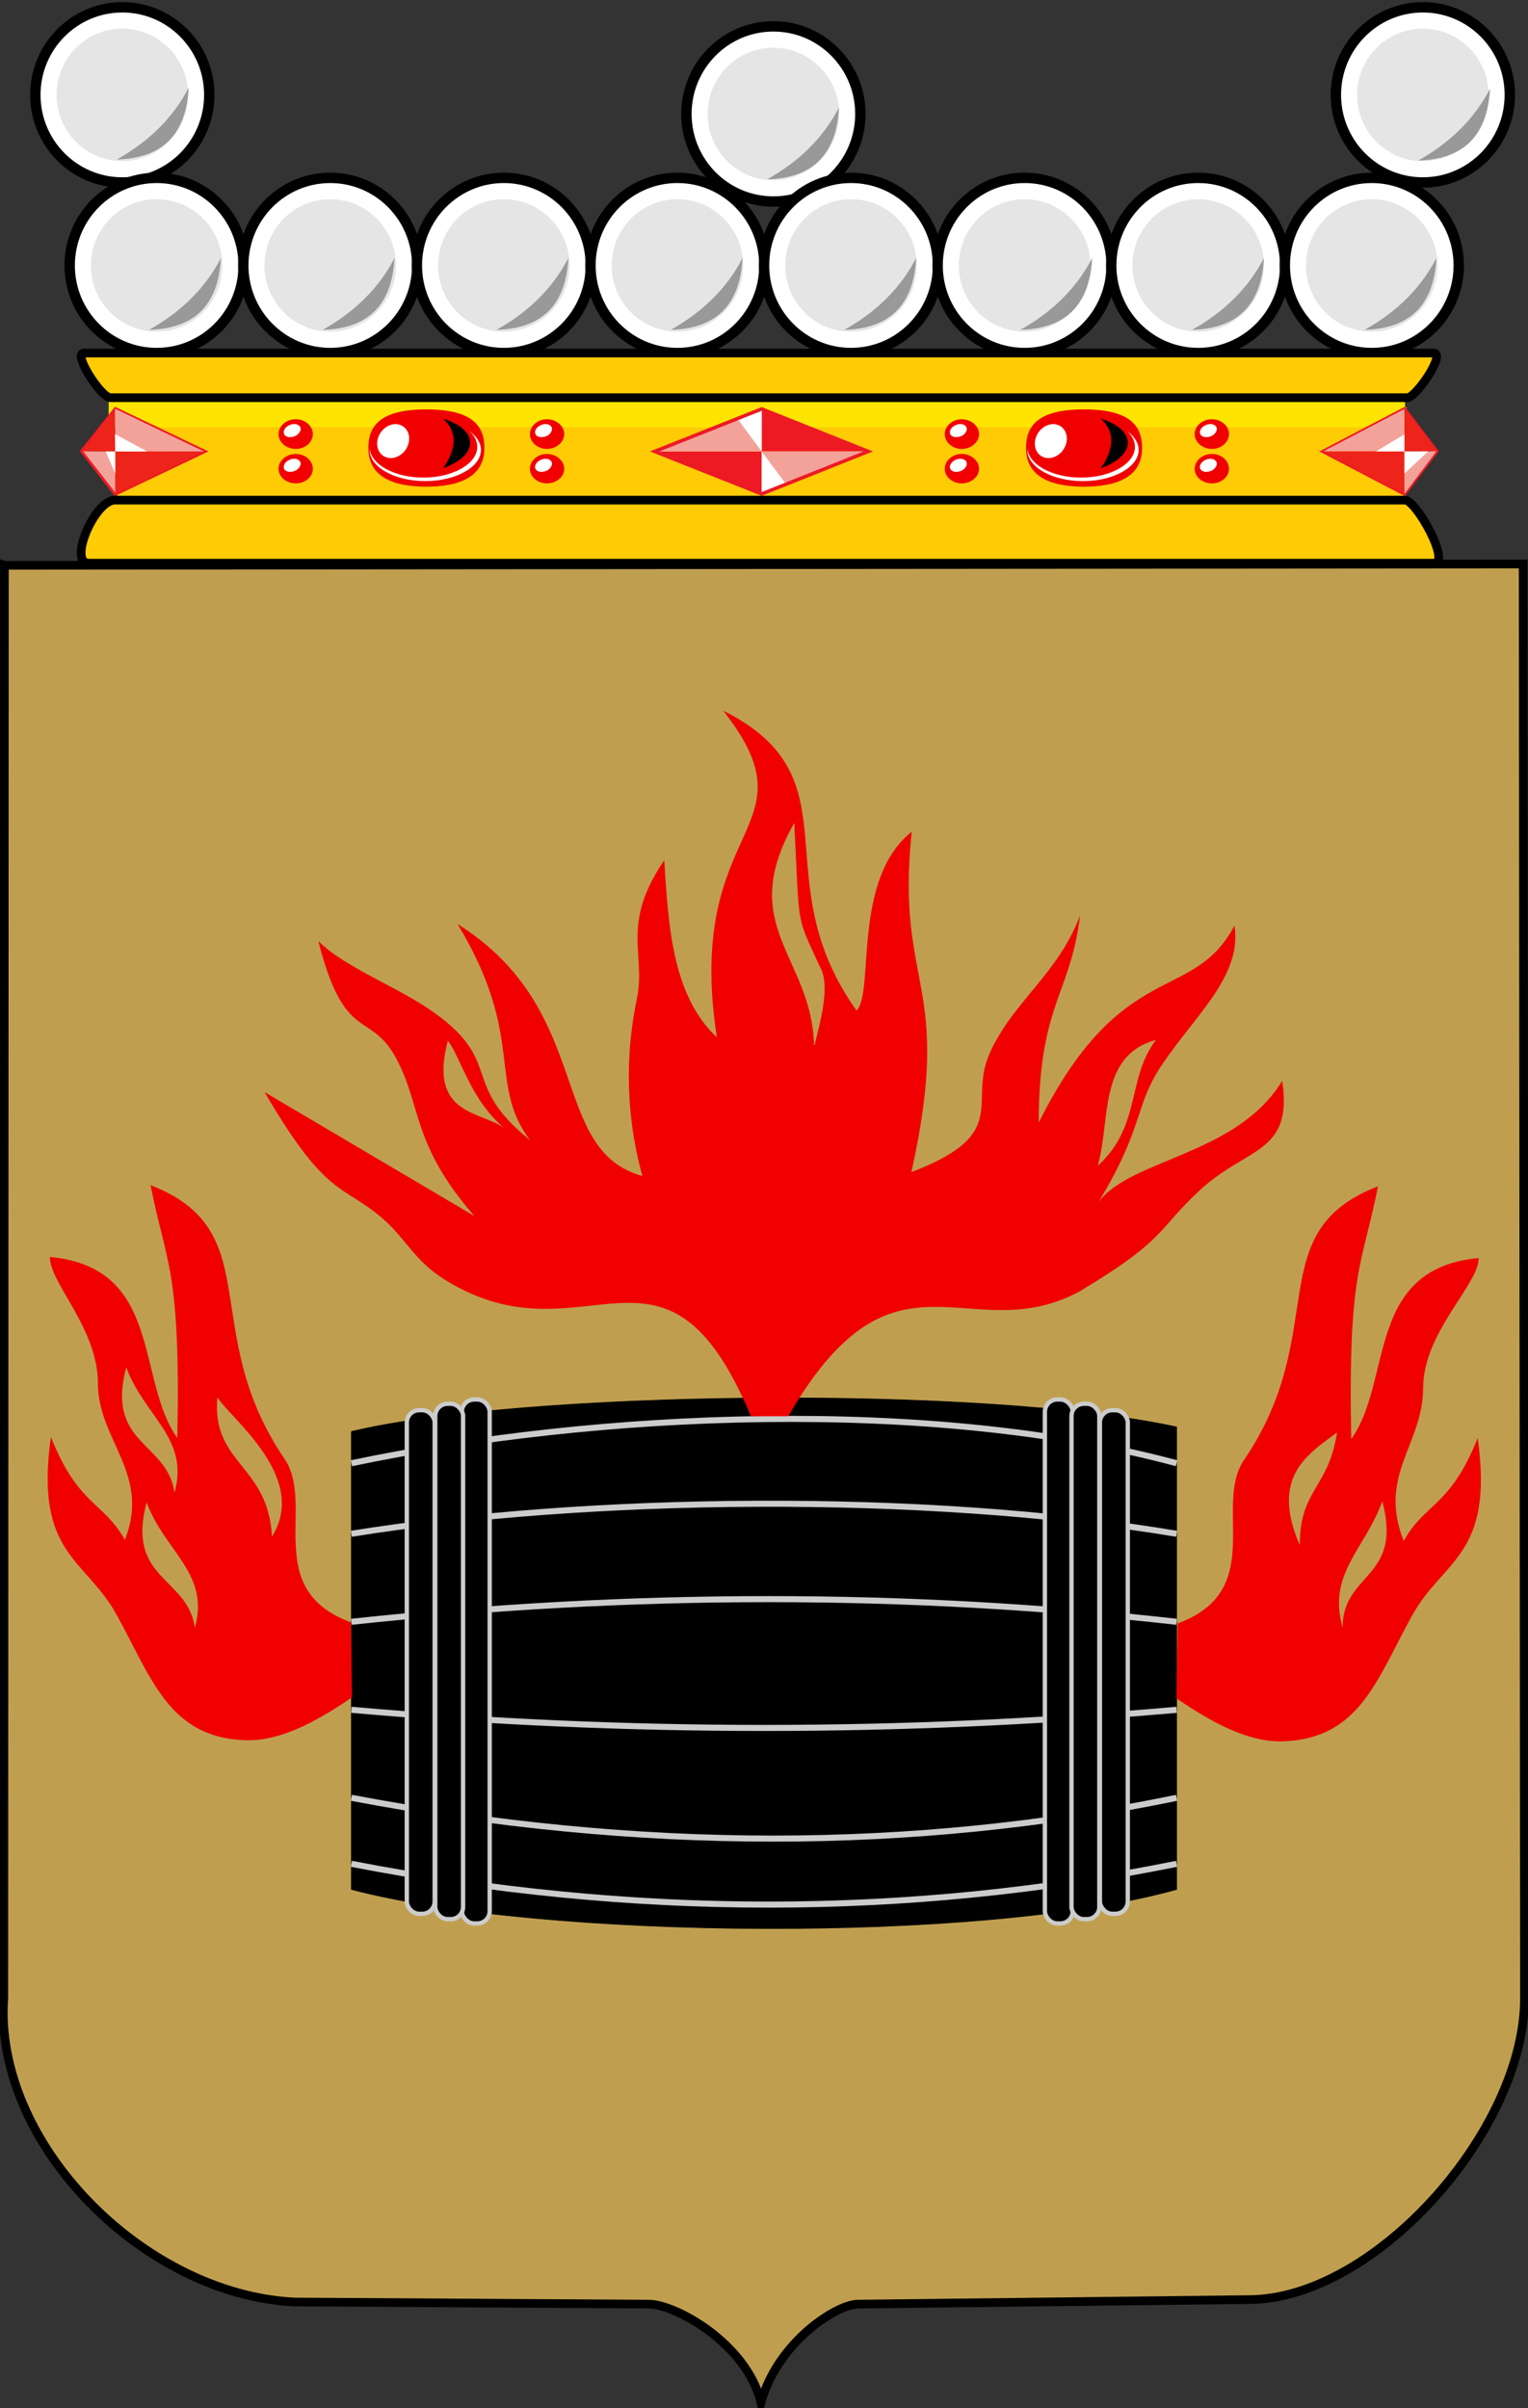<?xml version="1.0" encoding="UTF-8"?>
<!DOCTYPE svg PUBLIC "-//W3C//DTD SVG 1.1//EN" "http://www.w3.org/Graphics/SVG/1.1/DTD/svg11.dtd">
<!-- Creator: CorelDRAW -->
<svg xmlns="http://www.w3.org/2000/svg" xml:space="preserve" width="500px" height="788px" shape-rendering="geometricPrecision" text-rendering="geometricPrecision" image-rendering="optimizeQuality" fill-rule="evenodd" clip-rule="evenodd"
viewBox="0 0 500 788"
 xmlns:xlink="http://www.w3.org/1999/xlink"
 xmlns:svg="http://www.w3.org/2000/svg"
 version="1.0">
 <rect x="0" y="0" width="500" height="788" fill="#333333" stroke="none"/>
 <g id="Layer_x0020_1">
  <polygon id="path133" fill="#FFCB05" points="38.363,133.215 460.236,133.215 459.895,163.078 38.363,162.624 "/>
  <polygon id="path131" fill="#FFE400" points="35.561,129.008 459.759,129.008 459.759,139.799 35.561,139.799 "/>
  <polygon id="path143" fill="#ED1A24" points="284.104,147.73 249.243,133.823 249.243,147.73 "/>
  <polygon id="path145" fill="#ED1A24" points="214.381,147.73 249.243,161.637 249.243,147.73 "/>
  <polygon id="path147" fill="#F3A29A" points="214.381,147.73 249.243,133.823 249.243,147.73 "/>
  <polygon id="path149" fill="#F3A29A" points="284.104,147.73 249.243,161.637 249.243,147.73 "/>
  <polygon id="path151" fill="white" points="249.243,133.494 249.243,147.73 241.116,136.785 "/>
  <polygon id="path153" fill="white" points="249.243,161.966 249.243,147.73 257.37,158.674 "/>
  <polygon id="path155" fill="none" stroke="#ED1A24" stroke-width="1.152" points="249.243,161.637 214.229,147.73 249.243,133.823 284.104,147.73 "/>
  <path id="path159" fill="#F00000" d="M354.704 133.972c15.439,0 19.023,5.687 19.023,12.639 0,6.952 -4.488,12.639 -19.023,12.639 -14.535,0 -18.953,-5.687 -18.953,-12.639 0,-6.951 3.514,-12.639 18.953,-12.639z"/>
  <path id="path161" fill="white" d="M368.829 141.065c2.342,1.728 3.762,3.868 3.762,6.172 0,5.596 -8.163,10.204 -18.242,10.204 -10.009,0 -18.172,-4.608 -18.172,-10.204 0,-0.164 0,-0.329 0,-0.494 0.497,5.349 8.163,9.545 17.604,9.545 9.653,0 17.603,-4.526 17.603,-10.04 0,-1.892 -0.923,-3.703 -2.555,-5.184z"/>
  <polygon id="path175" fill="none" points="433.118,147.648 462.545,133.823 462.545,147.73 "/>
  <polygon id="path177" fill="none" stroke="#ED1A24" stroke-width="1.152" points="459.565,161.637 432.969,147.73 459.565,133.823 470.069,147.648 "/>
  <polygon id="path179" fill="#F3A29A" points="432.969,147.73 459.565,133.823 459.565,147.73 "/>
  <polygon id="path181" fill="#F3A29A" points="470.069,147.648 459.565,147.73 459.565,161.637 "/>
  <polygon id="path183" fill="#ED241A" points="470.069,147.648 459.565,133.576 459.565,147.73 "/>
  <polygon id="path185" fill="#ED241A" points="433.043,147.73 459.565,161.637 459.565,147.648 "/>
  <polygon id="path187" fill="white" points="459.565,154.971 459.565,147.73 467.313,147.73 "/>
  <polygon id="path189" fill="white" points="459.565,142.134 459.565,147.73 450.253,147.73 "/>
  <polygon id="path193" fill="none" points="66.723,147.648 34.567,133.823 34.567,147.73 "/>
  <polygon id="path195" fill="none" stroke="#ED1A24" stroke-width="1.152" points="37.705,161.637 66.884,147.73 37.785,133.823 26.823,147.648 "/>
  <polygon id="path197" fill="#F3A29A" points="37.624,133.741 37.705,147.73 66.884,147.812 "/>
  <polygon id="path199" fill="#F3A29A" points="27.174,147.648 37.785,147.73 38.055,161.637 "/>
  <polygon id="path201" fill="#ED241A" points="66.723,147.73 37.705,161.637 37.705,147.73 "/>
  <polygon id="path203" fill="#ED241A" points="26.823,147.648 37.624,133.823 37.705,147.73 "/>
  <polygon id="path205" fill="white" points="37.705,154.971 37.705,147.73 34.567,147.73 "/>
  <polygon id="path207" fill="white" points="37.624,142.052 37.705,147.73 48.141,147.73 "/>
  <path id="path213" fill="#F00000" d="M178.973 137.197c3.072,0 5.664,2.222 5.664,4.855 0,2.633 -2.592,4.855 -5.664,4.855 -3.072,0 -5.568,-2.222 -5.568,-4.855 0,-2.633 2.496,-4.855 5.568,-4.855z"/>
  <path id="path215" fill="white" d="M176.574 139.337c1.344,-0.823 2.976,-0.74 3.744,0.164 0.672,0.823 0.192,2.222 -1.152,3.045 -1.44,0.741 -3.072,0.658 -3.744,-0.164 -0.768,-0.905 -0.192,-2.304 1.152,-3.045z"/>
  <path id="path219" fill="#F00000" d="M178.973 148.553c3.072,0 5.664,2.222 5.664,4.855 0,2.633 -2.592,4.773 -5.664,4.773 -3.072,0 -5.568,-2.14 -5.568,-4.773 0,-2.633 2.496,-4.855 5.568,-4.855z"/>
  <path id="path221" fill="white" d="M176.574 150.692c1.344,-0.823 2.976,-0.741 3.744,0.164 0.672,0.823 0.192,2.222 -1.152,3.045 -1.44,0.741 -3.072,0.658 -3.744,-0.164 -0.768,-0.905 -0.192,-2.304 1.152,-3.045z"/>
  <path id="path227" fill="#F00000" d="M314.709 137.197c3.072,0 5.664,2.222 5.664,4.855 0,2.633 -2.592,4.855 -5.664,4.855 -3.072,0 -5.568,-2.222 -5.568,-4.855 0,-2.633 2.496,-4.855 5.568,-4.855z"/>
  <path id="path229" fill="white" d="M312.309 139.337c1.344,-0.823 2.976,-0.74 3.744,0.164 0.672,0.823 0.192,2.222 -1.152,3.045 -1.44,0.741 -3.072,0.658 -3.744,-0.164 -0.768,-0.905 -0.192,-2.304 1.152,-3.045z"/>
  <path id="path233" fill="#F00000" d="M314.709 148.553c3.072,0 5.664,2.222 5.664,4.855 0,2.633 -2.592,4.773 -5.664,4.773 -3.072,0 -5.568,-2.14 -5.568,-4.773 0,-2.633 2.496,-4.855 5.568,-4.855z"/>
  <path id="path235" fill="white" d="M312.309 150.692c1.344,-0.823 2.976,-0.741 3.744,0.164 0.672,0.823 0.192,2.222 -1.152,3.045 -1.44,0.741 -3.072,0.658 -3.744,-0.164 -0.768,-0.905 -0.192,-2.304 1.152,-3.045z"/>
  <path id="path241" fill="#F00000" d="M96.803 137.197c3.072,0 5.568,2.222 5.568,4.855 0,2.633 -2.496,4.855 -5.568,4.855 -3.168,0 -5.663,-2.222 -5.663,-4.855 0,-2.633 2.495,-4.855 5.663,-4.855z"/>
  <path id="path243" fill="white" d="M94.307 139.337c1.344,-0.823 3.072,-0.74 3.743,0.164 0.768,0.823 0.192,2.222 -1.152,3.045 -1.344,0.741 -3.072,0.658 -3.744,-0.164 -0.672,-0.905 -0.192,-2.304 1.152,-3.045z"/>
  <path id="path247" fill="#F00000" d="M96.803 148.553c3.072,0 5.568,2.222 5.568,4.855 0,2.633 -2.496,4.773 -5.568,4.773 -3.168,0 -5.663,-2.14 -5.663,-4.773 0,-2.633 2.495,-4.855 5.663,-4.855z"/>
  <path id="path249" fill="white" d="M94.307 150.692c1.344,-0.823 3.072,-0.741 3.743,0.164 0.768,0.823 0.192,2.222 -1.152,3.045 -1.344,0.741 -3.072,0.658 -3.744,-0.164 -0.672,-0.905 -0.192,-2.304 1.152,-3.045z"/>
  <path id="path255" fill="#F00000" d="M396.592 137.197c3.072,0 5.568,2.222 5.568,4.855 0,2.633 -2.496,4.855 -5.568,4.855 -3.168,0 -5.663,-2.222 -5.663,-4.855 0,-2.633 2.496,-4.855 5.663,-4.855z"/>
  <path id="path257" fill="white" d="M394.096 139.337c1.344,-0.823 3.072,-0.74 3.744,0.164 0.768,0.823 0.192,2.222 -1.152,3.045 -1.344,0.741 -3.072,0.658 -3.743,-0.164 -0.672,-0.905 -0.192,-2.304 1.152,-3.045z"/>
  <path id="path261" fill="#F00000" d="M396.592 148.553c3.072,0 5.568,2.222 5.568,4.855 0,2.633 -2.496,4.773 -5.568,4.773 -3.168,0 -5.663,-2.14 -5.663,-4.773 0,-2.633 2.496,-4.855 5.663,-4.855z"/>
  <path id="path263" fill="white" d="M394.096 150.692c1.344,-0.823 3.072,-0.741 3.744,0.164 0.768,0.823 0.192,2.222 -1.152,3.045 -1.344,0.741 -3.072,0.658 -3.743,-0.164 -0.672,-0.905 -0.192,-2.304 1.152,-3.045z"/>
  <ellipse fill="white" stroke="black" stroke-width="3.402" cx="40.022" cy="31.055" rx="28.461" ry="28.666"/>
  <ellipse fill="white" stroke="black" stroke-width="3.402" cx="253.074" cy="37.292" rx="28.461" ry="28.666"/>
  <ellipse fill="#E5E5E5" cx="253.074" cy="37.292" rx="21.519" ry="21.674"/>
  <ellipse fill="white" stroke="black" stroke-width="3.402" cx="465.588" cy="31.055" rx="28.461" ry="28.666"/>
  <ellipse fill="#E5E5E5" cx="465.588" cy="31.055" rx="21.519" ry="21.674"/>
  <ellipse fill="#E5E5E5" cx="40.022" cy="31.055" rx="21.519" ry="21.674"/>
  <ellipse fill="white" stroke="black" stroke-width="3.402" cx="51.262" cy="86.868" rx="28.461" ry="28.666"/>
  <ellipse fill="#E5E5E5" cx="51.262" cy="86.868" rx="21.519" ry="21.674"/>
  <ellipse fill="white" stroke="black" stroke-width="3.402" cx="108.064" cy="86.868" rx="28.461" ry="28.666"/>
  <ellipse fill="#E5E5E5" cx="108.064" cy="86.868" rx="21.519" ry="21.674"/>
  <ellipse fill="white" stroke="black" stroke-width="3.402" cx="164.867" cy="86.868" rx="28.461" ry="28.666"/>
  <ellipse fill="#E5E5E5" cx="164.867" cy="86.868" rx="21.519" ry="21.674"/>
  <ellipse fill="white" stroke="black" stroke-width="3.402" cx="221.669" cy="86.868" rx="28.461" ry="28.666"/>
  <ellipse fill="#E5E5E5" cx="221.669" cy="86.868" rx="21.519" ry="21.674"/>
  <ellipse fill="white" stroke="black" stroke-width="3.402" cx="278.471" cy="86.868" rx="28.461" ry="28.666"/>
  <ellipse fill="#E5E5E5" cx="278.471" cy="86.868" rx="21.519" ry="21.674"/>
  <ellipse fill="white" stroke="black" stroke-width="3.402" cx="335.274" cy="86.868" rx="28.461" ry="28.666"/>
  <ellipse fill="#E5E5E5" cx="335.274" cy="86.868" rx="21.519" ry="21.674"/>
  <ellipse fill="white" stroke="black" stroke-width="3.402" cx="392.076" cy="86.868" rx="28.461" ry="28.666"/>
  <ellipse fill="#E5E5E5" cx="392.076" cy="86.868" rx="21.519" ry="21.674"/>
  <ellipse fill="white" stroke="black" stroke-width="3.402" cx="448.879" cy="86.868" rx="28.461" ry="28.666"/>
  <ellipse fill="#E5E5E5" cx="448.879" cy="86.868" rx="21.519" ry="21.674"/>
  <ellipse fill="white" transform="matrix(-0.218 1.042 -1.243 -0.101 343.862 144.349)" rx="5.319" ry="4.111"/>
  <path fill="black" d="M360.123 153.246c2.71,-3.614 6.324,-10.842 0,-16.263 11.895,3.614 11.895,12.046 0,16.263z"/>
  <path id="path159_0" fill="#F00000" d="M139.493 133.972c15.439,0 19.023,5.687 19.023,12.639 0,6.952 -4.488,12.639 -19.023,12.639 -14.535,0 -18.953,-5.687 -18.953,-12.639 0,-6.951 3.514,-12.639 18.953,-12.639z"/>
  <path id="path161_1" fill="white" d="M153.618 141.065c2.343,1.728 3.762,3.868 3.762,6.172 0,5.596 -8.163,10.204 -18.242,10.204 -10.009,0 -18.172,-4.608 -18.172,-10.204 0,-0.164 0,-0.329 0,-0.494 0.497,5.349 8.163,9.545 17.604,9.545 9.653,0 17.603,-4.526 17.603,-10.04 0,-1.892 -0.923,-3.703 -2.555,-5.184z"/>
  <ellipse fill="white" transform="matrix(-0.218 1.042 -1.243 -0.101 128.651 144.349)" rx="5.319" ry="4.111"/>
  <path fill="black" d="M144.913 153.246c2.71,-3.614 6.324,-10.842 0,-16.263 11.895,3.614 11.895,12.046 0,16.263z"/>
  <path fill="#BF9F4F" stroke="black" stroke-width="2.835" d="M1.44 185.001l496.976 -0.43 0.43 469.308c0.039,43.077 -48.666,98.293 -89.87,98.645l-128.285 1.484c-6.992,0.081 -26.143,12.378 -31.68,32.138 -4.808,-19.322 -27.947,-32.086 -36.695,-32.138l-116.033 -0.696c-49.748,-2.518 -98.481,-52.432 -95.034,-99.517l0.19 -468.795z"/>
  <path fill="#999999" d="M242.987 84.44c-5.026,9.701 -12.857,17.533 -23.493,23.493 13.967,-0.38 22.616,-7.217 23.493,-23.493z"/>
  <path fill="#999999" d="M299.792 84.44c-5.026,9.701 -12.857,17.533 -23.493,23.493 13.967,-0.38 22.616,-7.217 23.493,-23.493z"/>
  <path fill="#999999" d="M357.392 84.44c-5.026,9.701 -12.857,17.533 -23.493,23.493 13.967,-0.38 22.616,-7.217 23.493,-23.493z"/>
  <path fill="#999999" d="M185.995 84.44c-5.026,9.701 -12.857,17.533 -23.493,23.493 13.967,-0.38 22.616,-7.217 23.493,-23.493z"/>
  <path fill="#999999" d="M129.096 84.44c-5.026,9.701 -12.857,17.533 -23.493,23.493 13.967,-0.38 22.616,-7.217 23.493,-23.493z"/>
  <path fill="#999999" d="M72.291 84.44c-5.026,9.701 -12.857,17.533 -23.493,23.493 13.967,-0.38 22.616,-7.217 23.493,-23.493z"/>
  <path fill="#999999" d="M61.748 28.687c-5.026,9.701 -12.857,17.533 -23.493,23.493 13.967,-0.38 22.616,-7.217 23.493,-23.493z"/>
  <path fill="#999999" d="M413.59 84.44c-5.026,9.701 -12.857,17.533 -23.493,23.493 13.967,-0.38 22.616,-7.217 23.493,-23.493z"/>
  <path fill="#999999" d="M470.044 84.44c-5.026,9.701 -12.857,17.533 -23.493,23.493 13.967,-0.38 22.616,-7.217 23.493,-23.493z"/>
  <path fill="#999999" d="M487.577 29.038c-5.026,9.701 -12.857,17.533 -23.493,23.493 13.967,-0.38 22.616,-7.217 23.493,-23.493z"/>
  <path fill="#999999" d="M274.534 35.202c-5.026,9.701 -12.857,17.533 -23.493,23.493 13.967,-0.38 22.616,-7.217 23.493,-23.493z"/>
  <path fill="black" stroke="black" stroke-width="0.216" d="M114.987 468.452l0 149.849c61.819,16.32 206.722,17.804 270.025,0l0 -151.333c-63.303,-13.847 -214.141,-11.869 -270.025,1.484z"/>
  <path fill="none" stroke="#CCCCCC" stroke-width="1.984" d="M114.987 478.838c80.735,-16.938 189.783,-21.636 270.025,0"/>
  <path fill="none" stroke="#CCCCCC" stroke-width="1.984" d="M114.987 501.921c76.655,-12.364 187.435,-13.847 270.025,0"/>
  <path fill="none" stroke="#CCCCCC" stroke-width="1.984" d="M114.987 530.721c91.986,-9.891 181.994,-9.891 270.025,0"/>
  <path fill="none" stroke="#CCCCCC" stroke-width="1.984" d="M114.987 559.521c90.008,7.913 180.016,7.913 270.025,0"/>
  <path fill="none" stroke="#CCCCCC" stroke-width="1.984" d="M114.987 588.321c93.965,17.804 183.973,17.804 270.025,0"/>
  <path fill="none" stroke="#CCCCCC" stroke-width="1.984" d="M114.987 609.921c91.986,17.804 181.994,17.804 270.025,0"/>
  <rect fill="black" stroke="#CCCCCC" stroke-width="1.417" x="151.118" y="457.972" width="9.117" height="171.466" rx="4.033" ry="4.033"/>
  <rect fill="black" stroke="#CCCCCC" stroke-width="1.417" x="142.422" y="459.374" width="9.117" height="168.661" rx="4.033" ry="4.033"/>
  <rect fill="black" stroke="#CCCCCC" stroke-width="1.417" x="133.118" y="461.478" width="9.117" height="164.804" rx="4.033" ry="4.033"/>
  <rect fill="black" stroke="#CCCCCC" stroke-width="1.417" x="341.918" y="457.972" width="9.117" height="171.466" rx="4.033" ry="4.033"/>
  <rect fill="black" stroke="#CCCCCC" stroke-width="1.417" x="350.614" y="459.374" width="9.117" height="168.661" rx="4.033" ry="4.033"/>
  <rect fill="black" stroke="#CCCCCC" stroke-width="1.417" x="359.918" y="461.478" width="9.117" height="164.804" rx="4.033" ry="4.033"/>
  <path fill="#F00000" d="M257.931 463.462c34.84,-60.336 58.88,-21.52 95.134,-40.735 28.952,-17.366 25.198,-19.925 39.579,-33.266 15.31,-14.202 30.557,-11.842 26.924,-35.79 -14.783,24.466 -49.553,25.438 -60.129,39.734 15.254,-25.126 11.538,-31.317 20.951,-45.222 11.009,-16.262 26.146,-29.019 23.558,-45.281 -13.642,25.824 -36.75,9.922 -64.067,64.498 0.11,-39 10.418,-41.867 13.541,-67.79 -7.437,19.421 -21.694,27.868 -29.42,44.71 -7.617,16.606 7.407,26.555 -25.771,39.238 13.919,-62.603 -5.264,-59.917 0.107,-111.382 -19.672,15.649 -12.097,52.496 -18.047,58.537 -31.029,-43.592 0.708,-75.962 -43.646,-98.164 31.044,39.67 -12.991,35.819 -2.078,106.904 -14.561,-13.675 -15.856,-36.437 -17.21,-57.944 -14.439,21.239 -5.877,30.516 -8.957,45.334 -4.782,23.007 -2.354,43.027 1.809,58.009 -31.03,-8.67 -15.424,-54.158 -60.479,-82.464 22.379,37 9.694,51.91 23.657,70.676 -22.771,-18.308 -8.771,-25.308 -30.761,-41.286 -12.312,-8.946 -29.309,-14.783 -38.458,-23.806 8.7,34.151 16.93,22.27 25.617,38.629 8.16,15.367 5.029,27.993 25.448,51.335l-68.68 -40.572c20.385,34.916 25.392,30.032 38.423,41.193 8.085,6.925 10.466,13.973 20.77,20.335 45.849,28.307 71.667,-23.011 99.99,44.568l12.194 0z"/>
  <path fill="#BF9F4F" stroke="#BF9F4F" stroke-width="0.216" d="M266.48 341.908c1.519,-6.662 5.412,-19.285 1.672,-25.597 -7.714,-17.065 -6.581,-10.987 -8.334,-46.636 -18.818,33.545 5.844,43.246 6.662,72.233z"/>
  <path fill="#BF9F4F" stroke="#BF9F4F" stroke-width="0.216" d="M359.402 381.18c13.909,-12.857 9.234,-28.169 18.584,-40.675 -18.467,5.143 -14.493,26.415 -18.584,40.675z"/>
  <path fill="#F00000" d="M384.999 555.802l0.351 -24.545c29.449,-10.821 11.476,-38.401 21.728,-53.492 28.657,-42.184 5.13,-74.595 43.843,-89.572 -5.26,26.532 -9.818,27.117 -8.766,82.752 13.661,-19.196 4.569,-55.815 41.727,-59.259 -0.061,8.789 -18.165,24.28 -18.195,42.52 -0.03,18.448 -14.95,28.572 -6.35,50.05 7.013,-12.623 15.078,-10.87 24.195,-33.662 5.418,38.457 -11.199,39.626 -21.392,57.978 -11.552,20.799 -17.094,40.307 -42.07,41.255 -11.127,0.422 -22.761,-5.617 -35.069,-14.026z"/>
  <path fill="#BF9F4F" d="M165.144 369.258c-10.987,-9 -14.26,-22.909 -18.584,-28.753 -6.572,24.7 11.021,23.014 18.584,28.753z"/>
  <path fill="#BF9F4F" d="M425.323 505.659c-0.117,-18.117 9.498,-18.793 12.186,-36.909 -9.469,7.108 -21.967,14.387 -12.186,36.909z"/>
  <path fill="#BF9F4F" d="M439.349 532.659c-0.117,-18.117 19.753,-15.896 12.974,-41.376 -5.844,16.013 -18,23.61 -12.974,41.376z"/>
  <path fill="#F00000" d="M115.187 555.451l-0.351 -24.545c-29.449,-10.821 -11.476,-38.401 -21.728,-53.492 -28.657,-42.184 -5.13,-74.595 -43.843,-89.572 5.26,26.532 9.818,27.117 8.766,82.752 -13.661,-19.196 -4.569,-55.815 -41.727,-59.259 0.061,8.789 15.711,23.229 15.74,41.468 0.03,18.448 17.405,29.624 8.805,51.102 -7.013,-12.623 -15.078,-10.87 -24.195,-33.662 -5.418,38.457 11.199,39.626 21.392,57.978 11.552,20.799 17.094,40.307 42.07,41.255 11.127,0.422 22.761,-5.617 35.069,-14.026z"/>
  <path fill="#BF9F4F" d="M89.006 502.854c-1.286,-23.727 -19.753,-23.61 -17.883,-45.584 4.298,6.921 30.019,26.171 17.883,45.584z"/>
  <path fill="#BF9F4F" d="M63.759 532.659c-2.338,-16.714 -22.558,-15.546 -15.779,-41.026 5.844,16.013 20.805,23.259 15.779,41.026z"/>
  <path fill="#BF9F4F" d="M57.097 488.478c-2.338,-16.714 -22.558,-15.546 -15.779,-41.026 5.844,16.013 20.805,23.259 15.779,41.026z"/>
  <path fill="#FFCB05" stroke="black" stroke-width="2.835" d="M27.399 115.533l441.765 0c4.011,0.143 -5.73,14.467 -8.595,14.611l-424.576 0c-3.295,-0.573 -12.176,-14.468 -8.595,-14.611z"/>
  <path fill="#FFCB05" stroke="black" stroke-width="2.835" d="M37.712 163.663l421.997 0c3.581,-0.196 15.327,20.823 9.454,20.627l-440.046 0c-7.019,0.196 1.862,-20.823 8.595,-20.627z"/>
 </g>
</svg>
